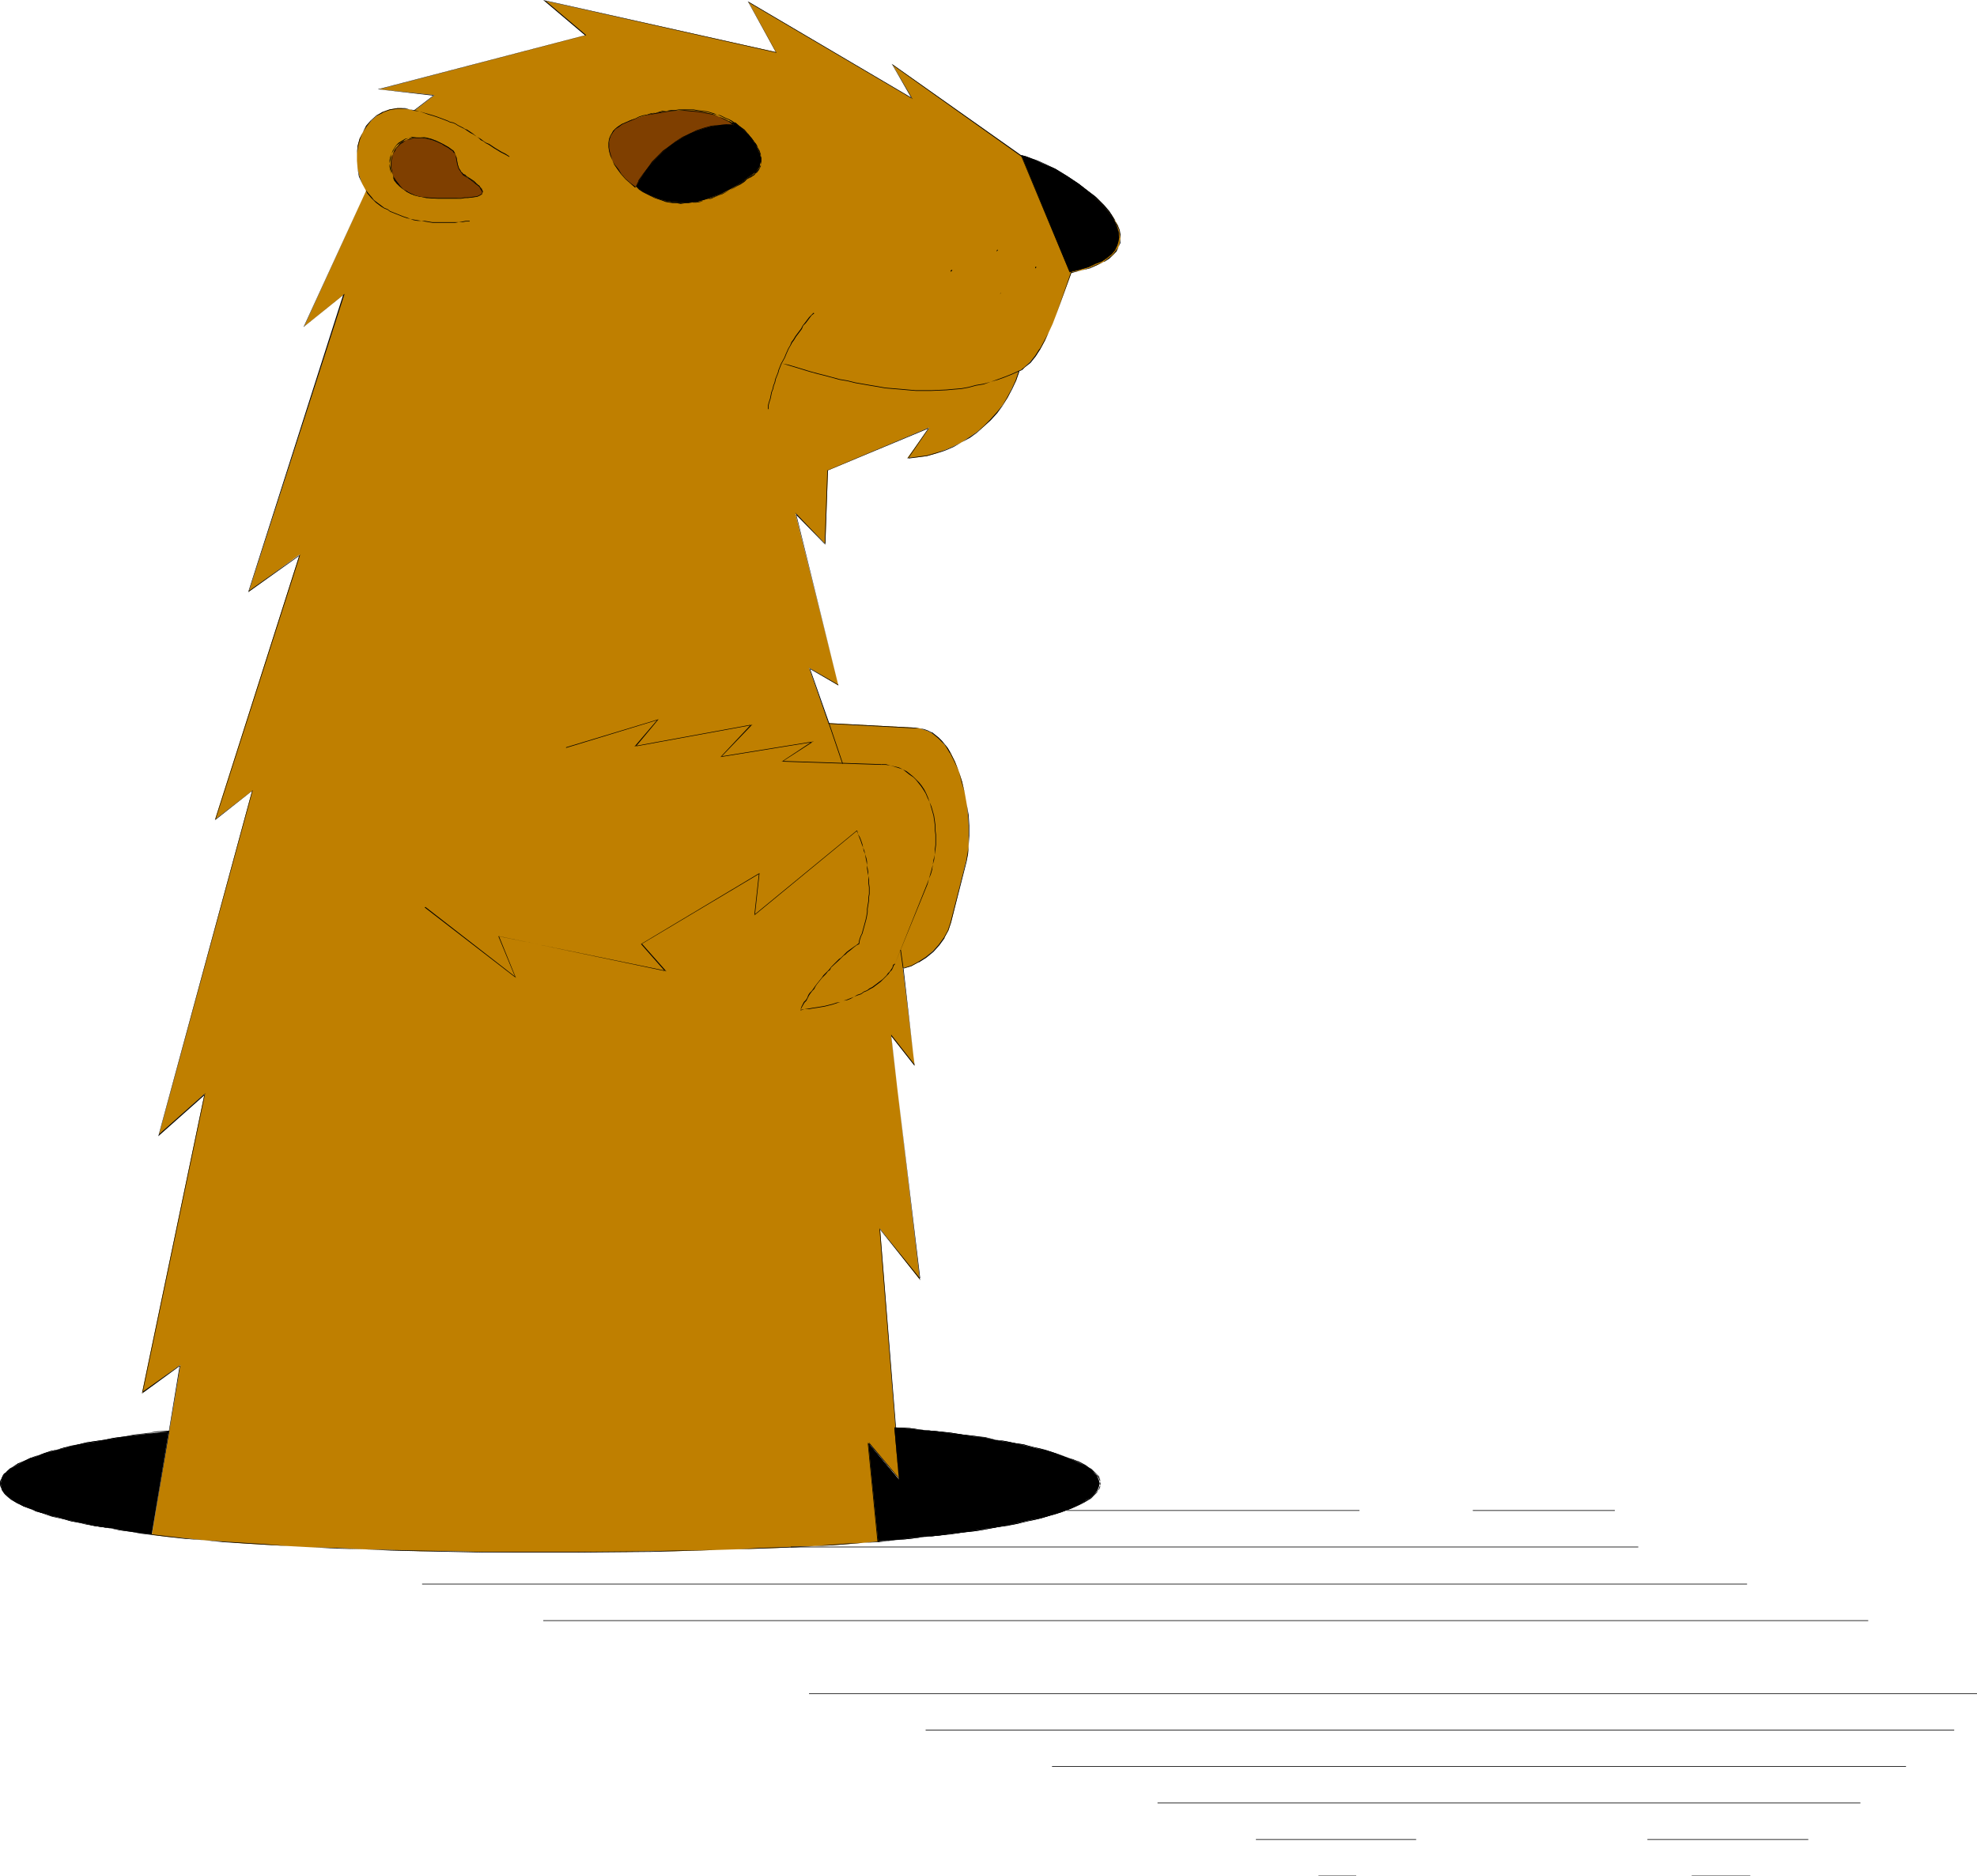 <?xml version="1.0" encoding="UTF-8" standalone="no"?>
<svg
   version="1.0"
   width="129.766mm"
   height="123.143mm"
   id="svg60"
   sodipodi:docname="Groundhog 3.wmf"
   xmlns:inkscape="http://www.inkscape.org/namespaces/inkscape"
   xmlns:sodipodi="http://sodipodi.sourceforge.net/DTD/sodipodi-0.dtd"
   xmlns="http://www.w3.org/2000/svg"
   xmlns:svg="http://www.w3.org/2000/svg">
  <sodipodi:namedview
     id="namedview60"
     pagecolor="#ffffff"
     bordercolor="#000000"
     borderopacity="0.25"
     inkscape:showpageshadow="2"
     inkscape:pageopacity="0.0"
     inkscape:pagecheckerboard="0"
     inkscape:deskcolor="#d1d1d1"
     inkscape:document-units="mm" />
  <defs
     id="defs1">
    <pattern
       id="WMFhbasepattern"
       patternUnits="userSpaceOnUse"
       width="6"
       height="6"
       x="0"
       y="0" />
  </defs>
  <path
     style="fill:#bf7f00;fill-opacity:1;fill-rule:evenodd;stroke:none"
     d="M 37.653,380.741 44.763,338.563 35.229,345.512 50.742,271.335 39.43,281.516 62.539,196.189 53.328,203.299 74.336,137.526 61.731,146.737 85.325,73.045 75.467,80.964 90.819,47.35 89.849,45.573 89.203,43.795 88.718,41.856 88.557,39.916 v -1.778 l 0.162,-1.939 0.485,-1.778 0.808,-1.616 0.97,-1.616 1.131,-1.293 1.293,-1.131 1.454,-0.97 1.778,-0.646 0.97,-0.162 0.97,-0.162 h 0.97 l 0.97,0.162 1.131,0.162 1.131,0.323 5.01,-3.879 L 94.051,22.14 145.278,8.727 135.097,0.162 192.465,12.928 185.678,0.485 226.24,24.402 221.392,15.999 l 32.158,22.786 1.293,0.485 2.747,0.97 1.454,0.646 2.909,1.454 3.07,1.616 2.909,1.939 2.747,2.101 1.131,1.131 1.293,1.131 0.97,1.131 0.97,1.131 0.97,1.131 0.646,1.131 0.646,1.131 0.323,1.131 0.323,1.131 v 0.97 l -0.162,1.131 -0.323,0.97 -0.485,0.97 -0.808,0.97 -1.131,0.97 -1.293,0.808 -1.616,0.808 -1.778,0.646 -2.101,0.646 -2.424,0.485 -3.878,10.666 -0.808,2.101 -0.97,2.101 -0.97,2.101 -1.131,2.101 -1.293,1.778 -1.293,1.454 -1.293,1.293 -0.646,0.485 -0.808,0.485 -0.646,2.262 -1.131,2.101 -0.97,2.101 -1.293,1.939 -1.454,1.939 -1.454,1.616 -1.616,1.616 -1.778,1.454 -1.939,1.293 -1.939,1.293 -1.939,0.97 -2.262,0.97 -2.101,0.808 -2.262,0.646 -2.424,0.323 -2.424,0.162 5.494,-7.595 -25.21,10.666 -0.646,18.261 -7.434,-7.595 10.666,42.664 -7.272,-4.363 4.848,13.736 21.493,1.131 1.131,0.162 0.97,0.323 0.97,0.323 0.97,0.485 0.97,0.646 0.808,0.646 0.808,0.808 0.646,0.808 0.808,0.97 0.646,0.97 1.131,2.262 0.97,2.424 0.808,2.586 0.646,2.747 0.485,2.747 0.323,2.747 0.162,2.586 v 2.586 2.424 l -0.162,2.101 -0.485,1.778 -3.717,15.191 -0.646,1.939 -0.97,1.778 -1.293,1.778 -1.616,1.616 -1.616,1.454 -1.939,1.293 -1.778,0.97 -2.101,0.485 2.909,24.079 -5.818,-7.272 7.11,60.44 -9.858,-12.605 4.848,62.218 -7.434,-8.888 2.262,24.241 -3.717,0.323 -3.878,0.323 -4.202,0.323 -4.202,0.162 -4.525,0.162 -4.686,0.323 -4.686,0.162 -5.01,0.162 -5.171,0.162 -5.333,0.162 -5.494,0.162 h -5.656 l -5.979,0.162 h -5.979 l -6.302,0.162 h -6.464 -8.565 l -8.403,-0.162 -7.757,-0.162 h -7.595 l -7.272,-0.323 -6.787,-0.162 -6.626,-0.323 -6.302,-0.162 -5.979,-0.323 -5.656,-0.323 -5.333,-0.323 -5.171,-0.485 -4.686,-0.323 -4.686,-0.485 -4.202,-0.323 z"
     id="path1" />
  <path
     style="fill:#000000;fill-opacity:1;fill-rule:evenodd;stroke:none"
     d="m 37.653,380.58 v 0.162 l 7.11,-42.179 -9.534,6.787 0.162,0.162 15.514,-74.338 -11.635,10.343 h 0.162 l 23.27,-85.489 -9.373,7.272 h 0.162 L 74.498,137.526 61.731,146.576 v 0.162 L 85.486,72.884 75.467,80.964 v 0 l 15.352,-33.614 -0.97,-1.778 -0.646,-1.778 -0.485,-1.939 -0.162,-1.939 v -1.778 l 0.323,-1.939 0.485,-1.778 0.646,-1.616 v 0 l 0.97,-1.454 1.131,-1.454 1.293,-1.131 1.616,-0.808 h -0.162 l 1.778,-0.646 0.97,-0.162 0.97,-0.162 h 0.97 0.97 l 1.131,0.162 1.131,0.323 5.01,-3.879 -13.736,-1.454 v 0 L 145.44,8.727 135.097,0 V 0.162 L 192.627,13.09 185.678,0.485 h -0.162 L 226.401,24.564 221.392,15.999 h -0.162 l 32.32,22.948 1.293,0.323 2.747,0.97 1.454,0.646 2.909,1.454 3.07,1.778 v 0 l 2.747,1.939 2.747,2.101 1.293,0.97 1.131,1.131 1.131,1.131 0.97,1.131 0.808,1.131 0.808,1.131 v 0 l 0.485,1.131 0.485,1.131 0.162,1.131 0.162,0.97 -0.162,1.131 -0.323,0.97 -0.646,0.97 v 0 l -0.808,0.97 -0.97,0.808 -1.293,0.97 v 0 l -1.616,0.646 -1.778,0.808 -2.101,0.646 -2.586,0.485 -3.717,10.666 -0.808,2.101 -0.97,2.101 -1.131,2.101 -1.131,2.101 v -0.162 l -1.131,1.778 -1.293,1.616 -1.454,1.293 -0.646,0.485 h 0.162 l -0.808,0.323 -0.808,2.424 -0.97,2.101 -1.131,2.101 v 0 l -1.131,1.939 -1.454,1.778 -1.616,1.778 -1.616,1.616 -1.616,1.454 -1.939,1.293 -1.939,1.293 v 0 l -1.939,0.97 -2.262,0.97 -2.101,0.646 -2.262,0.646 -2.424,0.323 -2.424,0.323 0.162,0.162 5.333,-7.757 -25.371,10.666 -0.646,18.261 h 0.162 l -7.434,-7.757 10.666,42.825 v -0.162 l -7.272,-4.202 4.848,13.898 21.493,1.131 h 1.131 l 0.97,0.323 0.97,0.323 0.97,0.485 v 0 l 0.808,0.646 0.808,0.646 0.808,0.808 0.808,0.808 0.646,0.97 0.646,1.131 v -0.162 l 1.131,2.262 1.131,2.424 0.646,2.586 0.808,2.747 0.485,2.747 0.323,2.747 0.162,2.586 v 2.586 2.424 l -0.323,2.101 -0.323,1.778 -3.878,15.191 -0.646,1.939 -0.97,1.778 v 0 l -1.293,1.778 -1.454,1.616 -1.778,1.454 -1.778,1.131 v 0 l -1.778,0.97 -2.101,0.646 2.909,24.079 v -0.162 l -5.818,-7.434 7.11,60.764 0.162,-0.162 -10.181,-12.605 5.01,62.38 h 0.162 l -7.757,-9.211 2.424,24.564 v 0 l -3.717,0.323 -3.878,0.162 -4.202,0.323 -4.202,0.323 -4.525,0.162 -4.686,0.162 -4.686,0.162 -5.01,0.323 -5.171,0.162 -10.827,0.162 -5.656,0.162 -18.261,0.162 h -15.029 -8.403 l -15.352,-0.323 -7.272,-0.162 -6.787,-0.162 -6.626,-0.323 -6.302,-0.162 -5.979,-0.323 -5.656,-0.485 -5.333,-0.323 -5.171,-0.323 -4.686,-0.323 -4.686,-0.485 -4.202,-0.485 -4.04,-0.485 v 0.162 l 4.04,0.485 4.202,0.485 4.686,0.323 4.686,0.485 5.171,0.323 5.333,0.323 5.656,0.323 5.979,0.323 6.302,0.323 6.626,0.162 6.787,0.323 7.272,0.162 15.352,0.323 h 8.403 15.029 l 18.261,-0.162 5.656,-0.162 10.827,-0.323 5.171,-0.162 5.01,-0.162 4.686,-0.162 4.686,-0.162 4.525,-0.323 4.202,-0.162 4.202,-0.323 3.878,-0.323 3.878,-0.162 -2.424,-24.402 h -0.162 l 7.757,9.05 -5.01,-62.38 h -0.162 l 10.181,12.767 -7.272,-60.602 v 0 l 5.818,7.434 -2.747,-24.241 -0.162,0.162 2.101,-0.646 1.778,-0.97 h 0.162 l 1.778,-1.131 1.778,-1.454 1.454,-1.616 1.293,-1.778 v -0.162 l 0.97,-1.778 0.646,-1.939 3.878,-15.191 0.323,-1.778 0.162,-2.101 0.162,-2.424 v -2.586 l -0.162,-2.586 -0.485,-2.747 -0.485,-2.747 -0.646,-2.747 -0.808,-2.586 -0.97,-2.424 -1.131,-2.262 v 0 l -0.646,-1.131 -0.646,-0.808 -0.808,-0.97 -0.808,-0.808 -0.808,-0.646 -0.808,-0.646 h -0.162 l -0.97,-0.485 -0.97,-0.323 -0.97,-0.162 -1.131,-0.162 -21.493,-1.131 h 0.162 l -4.848,-13.736 -0.162,0.162 7.272,4.202 -10.504,-42.664 -0.162,0.162 7.434,7.595 0.646,-18.423 v 0 l 25.21,-10.504 -0.162,-0.162 -5.333,7.757 2.424,-0.323 2.424,-0.323 2.262,-0.646 2.101,-0.646 2.262,-0.97 1.939,-1.131 v 0 l 2.101,-1.131 1.778,-1.293 1.778,-1.616 1.616,-1.454 1.616,-1.778 1.293,-1.778 1.293,-2.101 v 0 l 1.131,-2.101 0.97,-2.101 0.808,-2.262 h -0.162 l 0.808,-0.323 0.646,-0.646 1.454,-1.131 1.293,-1.616 1.131,-1.778 v 0 l 1.131,-2.101 0.97,-2.101 0.97,-2.101 0.808,-2.101 3.878,-10.666 v 0.162 l 2.424,-0.646 2.101,-0.485 1.778,-0.808 1.616,-0.808 h 0.162 l 1.293,-0.808 0.97,-0.97 0.808,-0.808 0.485,-1.131 0.485,-0.97 V 59.147 58.178 l -0.162,-1.131 -0.485,-1.131 -0.646,-1.131 v -0.162 l -0.646,-0.97 -0.808,-1.293 -0.97,-1.131 -1.131,-1.131 -1.131,-1.131 -1.293,-0.97 -2.747,-2.101 -2.909,-1.939 v 0 l -3.07,-1.778 -2.909,-1.293 -1.454,-0.808 -2.747,-0.97 -1.293,-0.323 h 0.162 l -32.482,-22.948 5.01,8.727 0.162,-0.162 -40.885,-24.079 6.949,12.605 v 0 L 134.774,0 145.278,8.888 v -0.162 l -51.55,13.413 14.059,1.616 -0.162,-0.162 -4.848,3.717 v 0 l -1.131,-0.162 -1.131,-0.323 h -0.97 -0.97 l -0.97,0.162 -0.97,0.162 -1.778,0.646 -1.454,0.808 -1.454,1.293 -1.131,1.293 -0.808,1.616 v 0 l -0.808,1.616 -0.485,1.778 -0.162,1.939 v 1.778 l 0.162,1.939 0.323,1.939 0.808,1.778 0.97,1.778 -15.514,33.775 10.019,-8.08 h -0.162 l -23.594,73.854 12.928,-9.211 -0.162,-0.162 -21.008,65.935 9.211,-7.272 v 0 l -23.27,85.651 11.635,-10.343 -0.162,-0.162 -15.514,74.338 9.534,-6.949 -0.162,-0.162 -6.949,42.179 z"
     id="path2" />
  <path
     style="fill:#000000;fill-opacity:1;fill-rule:evenodd;stroke:none"
     d="m 157.883,46.381 -0.646,-0.646 -0.646,-0.485 -0.646,-0.646 -0.485,-0.485 -0.646,-0.646 -0.485,-0.646 -0.808,-0.97 -0.485,-0.646 -0.323,-0.485 -0.323,-0.646 -0.323,-0.485 -0.162,-0.646 -0.323,-1.131 -0.162,-0.485 -0.162,-0.485 v -0.485 -0.646 -0.485 -0.485 l 0.162,-0.485 0.162,-0.485 0.485,-0.808 0.162,-0.323 1.131,-1.131 0.323,-0.323 0.485,-0.162 0.485,-0.162 V 30.705 l -0.485,0.162 -0.485,0.323 -0.485,0.323 -1.131,0.97 -0.162,0.485 -0.323,0.808 -0.323,0.485 v 0.485 0.485 l -0.162,0.485 v 0.646 l 0.162,0.485 v 0.485 l 0.162,0.485 0.323,1.131 0.323,0.646 0.323,0.485 0.162,0.646 0.323,0.646 0.485,0.485 0.808,1.131 0.485,0.646 0.646,0.485 0.485,0.646 0.646,0.485 0.646,0.646 z"
     id="path3" />
  <path
     style="fill:#000000;fill-opacity:1;fill-rule:evenodd;stroke:none"
     d="m 154.651,30.867 h 0.162 l 0.808,-0.646 0.97,-0.323 0.97,-0.323 0.97,-0.485 0.97,-0.323 0.97,-0.162 0.97,-0.323 1.131,-0.323 h 0.808 l 0.97,-0.323 1.131,-0.162 h 0.97 0.97 l 0.97,-0.162 h 0.808 1.131 0.808 0.97 l 0.808,0.162 2.586,0.323 1.616,0.485 0.808,0.162 0.808,0.323 0.646,0.323 0.646,0.323 0.808,0.323 0.485,0.323 0.485,0.323 0.808,0.485 V 30.705 l -0.646,-0.485 -0.485,-0.323 -0.646,-0.323 -0.808,-0.323 -0.646,-0.323 -0.646,-0.323 -0.808,-0.162 -0.808,-0.323 -1.616,-0.485 -2.586,-0.323 -0.808,-0.162 h -0.97 -0.808 -1.131 -0.808 l -0.97,0.162 h -0.97 l -0.97,0.162 h -1.131 l -0.97,0.323 -0.808,0.162 -1.131,0.162 -0.97,0.323 -0.97,0.162 -0.97,0.323 -0.97,0.485 -0.97,0.323 -0.97,0.485 -0.97,0.485 v 0 z"
     id="path4" />
  <path
     style="fill:#000000;fill-opacity:1;fill-rule:evenodd;stroke:none"
     d="m 182.608,30.867 0.485,0.323 0.485,0.485 0.485,0.485 0.646,0.323 0.485,0.646 0.323,0.323 0.485,0.485 0.485,0.485 0.162,0.323 0.485,0.485 0.162,0.485 0.323,0.485 0.323,0.323 0.323,0.808 0.162,0.485 0.162,0.485 0.162,0.323 v 0.485 0.323 0.646 0.808 l -0.162,0.323 -0.323,0.646 -0.162,0.162 -0.485,0.646 -0.323,0.162 -0.162,0.485 v -0.162 l 0.162,0.162 v 0 l 0.162,-0.323 0.323,-0.162 0.485,-0.646 0.162,-0.323 0.323,-0.646 v -0.323 l 0.162,-0.808 v -0.646 -0.323 l -0.162,-0.485 v -0.323 l -0.162,-0.485 -0.162,-0.485 -0.485,-0.808 -0.162,-0.485 -0.323,-0.485 -0.323,-0.323 -0.323,-0.485 -0.323,-0.485 -0.323,-0.323 -0.485,-0.646 -0.485,-0.323 -0.485,-0.485 -0.485,-0.485 -0.485,-0.485 -0.485,-0.323 -0.646,-0.485 z"
     id="path5" />
  <path
     style="fill:#000000;fill-opacity:1;fill-rule:evenodd;stroke:none"
     d="m 187.133,43.149 -0.97,0.646 -0.808,0.646 -0.808,0.485 -0.97,0.646 -0.808,0.485 -0.97,0.646 -0.808,0.485 -1.778,0.808 -0.97,0.485 -1.778,0.646 -0.97,0.323 -0.97,0.323 -0.808,0.162 -0.97,0.162 -0.97,0.162 h -0.97 -0.97 l -0.97,0.162 -0.808,-0.162 h -0.97 l -1.939,-0.323 -0.808,-0.323 -0.97,-0.323 -0.97,-0.323 -0.97,-0.485 -1.778,-0.97 -0.97,-0.646 -0.808,-0.485 v 0 l 0.646,0.646 0.97,0.646 0.97,0.485 0.97,0.485 0.97,0.485 0.97,0.323 0.97,0.323 0.808,0.323 1.939,0.323 h 0.97 l 0.808,0.162 0.97,-0.162 h 0.97 l 0.97,-0.162 h 0.97 l 0.97,-0.162 0.808,-0.323 0.97,-0.323 0.97,-0.162 1.778,-0.808 0.97,-0.323 1.778,-0.97 0.97,-0.485 0.808,-0.485 0.97,-0.485 0.97,-0.646 0.646,-0.646 0.97,-0.485 0.97,-0.646 z"
     id="path6" />
  <path
     style="fill:#000000;fill-opacity:1;fill-rule:evenodd;stroke:none"
     d="m 157.883,46.381 0.485,-0.97 0.323,-0.808 0.485,-0.646 1.131,-1.616 1.293,-1.454 0.646,-0.808 0.646,-0.808 0.646,-0.646 1.454,-1.293 0.808,-0.646 0.646,-0.646 0.97,-0.485 0.808,-0.485 0.808,-0.646 0.646,-0.485 2.586,-1.293 0.97,-0.323 0.808,-0.323 0.97,-0.323 1.939,-0.485 0.808,-0.162 0.97,-0.162 2.747,-0.162 1.131,0.162 V 30.705 l -1.131,-0.162 -2.747,0.162 -0.97,0.323 h -0.808 l -1.939,0.485 -0.97,0.323 -0.808,0.323 -0.97,0.323 -2.586,1.293 -0.808,0.485 -0.808,0.646 -0.808,0.485 -0.97,0.485 -0.646,0.646 -0.808,0.808 -1.454,1.131 -0.646,0.808 -0.646,0.646 -0.646,0.808 -1.131,1.454 -1.131,1.616 -0.485,0.808 -0.485,0.808 z"
     id="path7" />
  <path
     style="fill:#000000;fill-opacity:1;fill-rule:evenodd;stroke:none"
     d="m 116.513,54.784 h -0.97 l -0.808,0.162 -0.97,0.162 h -0.808 -4.686 -0.97 l -0.97,-0.162 -0.97,-0.162 h -0.808 l -0.97,-0.162 -0.97,-0.162 -0.808,-0.162 -0.808,-0.323 -0.97,-0.323 -0.808,-0.323 -0.808,-0.323 -1.616,-0.646 -0.646,-0.485 -0.808,-0.323 -0.646,-0.485 -0.646,-0.485 -0.646,-0.485 -0.646,-0.485 -0.485,-0.646 -0.97,-1.131 -0.485,-0.646 v 0.162 l 0.323,0.646 0.97,1.131 0.646,0.646 0.485,0.485 0.646,0.485 0.646,0.485 0.808,0.485 0.808,0.323 0.646,0.485 1.616,0.646 0.808,0.323 0.808,0.323 0.97,0.323 0.808,0.162 0.808,0.323 0.97,0.162 h 0.97 l 0.808,0.162 0.97,0.162 0.97,0.162 h 0.97 4.686 l 0.808,-0.162 h 0.97 l 0.808,-0.162 h 0.97 z"
     id="path8" />
  <path
     style="fill:#000000;fill-opacity:1;fill-rule:evenodd;stroke:none"
     d="m 102.777,27.473 1.293,0.162 2.262,0.808 1.131,0.323 0.97,0.323 2.586,0.97 0.646,0.323 0.808,0.162 0.646,0.323 0.485,0.323 0.646,0.323 0.97,0.485 0.485,0.323 0.485,0.323 0.485,0.323 0.646,0.323 0.97,0.646 0.485,0.323 0.485,0.485 0.646,0.323 0.646,0.485 0.646,0.323 1.454,0.97 0.808,0.485 0.808,0.485 0.97,0.485 1.131,0.646 v -0.162 l -0.97,-0.646 -0.97,-0.485 -0.808,-0.485 -0.808,-0.485 -1.454,-0.97 -0.808,-0.323 -0.485,-0.323 -0.646,-0.485 -0.485,-0.323 -0.646,-0.323 -0.97,-0.808 -0.485,-0.323 -0.485,-0.323 -0.485,-0.323 -0.485,-0.162 -0.485,-0.323 -0.646,-0.323 -0.646,-0.323 -0.485,-0.323 -0.646,-0.323 -0.808,-0.162 -0.646,-0.323 -2.586,-0.97 -0.97,-0.323 -1.131,-0.323 -2.262,-0.646 -1.293,-0.323 z"
     id="path9" />
  <path
     style="fill:#000000;fill-opacity:1;fill-rule:evenodd;stroke:none"
     d="m 107.141,48.966 -1.616,-0.162 -1.454,-0.162 -1.293,-0.323 -0.97,-0.485 -0.97,-0.485 -0.97,-0.646 -0.646,-0.646 -0.646,-0.646 -0.646,-0.808 -0.485,-0.646 -0.323,-0.808 -0.162,-0.97 -0.162,-0.808 -0.162,-0.808 0.162,-0.808 0.162,-0.808 0.162,-0.808 0.485,-0.808 0.323,-0.646 0.485,-0.646 0.646,-0.485 0.808,-0.485 0.646,-0.485 0.808,-0.323 0.97,-0.162 1.131,-0.162 h 0.97 l 1.293,0.323 1.293,0.323 1.293,0.485 1.293,0.646 1.616,0.97 v -0.162 l -1.616,-0.97 -1.293,-0.646 -1.293,-0.485 -1.293,-0.323 -1.293,-0.162 h -0.97 -1.131 l -0.97,0.323 -0.808,0.162 -0.808,0.485 -0.808,0.485 -0.485,0.485 -0.485,0.646 -0.485,0.808 -0.323,0.808 -0.323,0.808 -0.162,0.808 v 0.808 0.808 l 0.162,0.808 0.323,0.97 0.323,0.808 0.323,0.808 0.646,0.808 0.646,0.646 0.808,0.646 0.97,0.646 0.97,0.485 0.97,0.485 1.293,0.323 1.454,0.162 1.616,0.162 z"
     id="path10" />
  <path
     style="fill:#000000;fill-opacity:1;fill-rule:evenodd;stroke:none"
     d="m 111.181,36.684 0.162,0.162 0.323,0.162 0.485,0.323 0.162,0.162 0.162,0.485 0.162,0.162 0.162,0.162 v 0.162 l 0.162,0.323 v 0.162 0.323 l 0.162,0.162 v 0.162 0.323 0.162 0.162 l 0.162,0.485 0.162,0.162 v 0.323 0.162 l 0.162,0.323 0.162,0.162 0.162,0.323 0.162,0.162 0.323,0.323 0.162,0.162 0.323,0.485 0.323,0.162 0.485,0.323 v -0.162 l -0.323,-0.323 -0.485,-0.162 -0.162,-0.323 -0.323,-0.162 -0.162,-0.323 -0.162,-0.323 -0.162,-0.162 -0.162,-0.162 -0.162,-0.323 v -0.162 l -0.162,-0.323 v -0.162 l -0.162,-0.485 v -0.162 -0.162 l -0.162,-0.323 v -0.162 -0.162 -0.323 l -0.162,-0.162 v -0.323 -0.162 l -0.162,-0.162 -0.162,-0.323 -0.162,-0.323 -0.323,-0.162 -0.485,-0.485 -0.323,-0.162 -0.162,-0.162 z"
     id="path11" />
  <path
     style="fill:#000000;fill-opacity:1;fill-rule:evenodd;stroke:none"
     d="m 115.705,43.795 v 0 l 0.323,0.162 0.485,0.485 0.485,0.323 0.485,0.323 0.323,0.323 0.485,0.323 0.162,0.162 0.323,0.323 0.323,0.323 0.162,0.162 0.162,0.162 0.162,0.323 v 0.162 0.162 0.323 l -0.162,0.162 h -0.162 l -0.323,0.162 -0.162,0.162 -0.485,0.162 h -0.485 l -0.485,0.162 -0.646,0.162 h -0.646 -0.97 l -0.808,0.162 h -0.97 -2.262 -1.131 -2.747 v 0.162 h 2.747 1.131 2.262 l 0.97,-0.162 h 0.808 0.97 l 0.646,-0.162 h 0.646 l 0.485,-0.162 h 0.485 l 0.485,-0.162 0.323,-0.162 0.162,-0.162 0.323,-0.162 v -0.162 l 0.162,-0.323 v -0.162 l -0.162,-0.162 v -0.323 l -0.162,-0.162 -0.323,-0.323 -0.162,-0.323 -0.323,-0.162 -0.323,-0.323 -0.323,-0.323 -0.323,-0.323 -0.485,-0.323 -0.485,-0.323 -0.485,-0.323 -0.485,-0.323 v 0 z"
     id="path12" />
  <path
     style="fill:#000000;fill-opacity:1;fill-rule:evenodd;stroke:none"
     d="m 253.55,38.785 12.12,28.766 h 0.162 L 253.712,38.785 Z"
     id="path13" />
  <path
     style="fill:#000000;fill-opacity:1;fill-rule:evenodd;stroke:none"
     d="m 252.742,91.953 -1.778,0.808 -1.616,0.646 -1.778,0.646 -1.778,0.646 -1.778,0.485 -1.939,0.323 -1.778,0.485 -1.778,0.323 -1.939,0.162 -1.778,0.162 -3.717,0.162 h -3.878 l -1.939,-0.162 -1.778,-0.162 -1.939,-0.162 -1.939,-0.162 -1.778,-0.323 -1.939,-0.323 -3.717,-0.646 -1.939,-0.485 -1.939,-0.323 -1.778,-0.485 -1.778,-0.485 -1.939,-0.485 -1.778,-0.485 -5.333,-1.616 -1.616,-0.323 v 0 l 1.616,0.485 5.333,1.616 1.778,0.485 1.939,0.485 1.778,0.485 1.778,0.485 1.939,0.323 1.939,0.485 3.717,0.646 1.939,0.323 1.778,0.323 1.939,0.162 1.939,0.162 1.778,0.162 1.939,0.162 h 3.878 l 3.717,-0.162 1.778,-0.162 1.939,-0.162 1.778,-0.323 1.778,-0.485 1.939,-0.323 1.778,-0.646 1.778,-0.485 1.778,-0.646 1.616,-0.646 1.778,-0.808 z"
     id="path14" />
  <path
     style="fill:#000000;fill-opacity:1;fill-rule:evenodd;stroke:none"
     d="m 201.838,77.57 -0.485,0.485 -0.646,0.646 -0.485,0.646 -0.485,0.646 -0.646,0.808 -0.323,0.646 -0.485,0.646 -0.485,0.646 -0.485,0.646 -0.485,0.808 -0.485,0.646 -0.323,0.808 -0.485,0.808 -0.646,1.454 -0.323,0.808 -0.808,1.454 -0.323,0.808 -0.323,0.808 -0.162,0.646 -0.646,1.616 -0.162,0.808 -0.323,0.808 -0.162,0.808 -0.323,0.808 -0.162,0.808 -0.162,0.808 -0.323,0.97 -0.162,0.646 v 0.97 h 0.162 v -0.97 l 0.162,-0.646 0.323,-0.97 0.162,-0.808 0.162,-0.808 0.323,-0.808 0.162,-0.808 0.323,-0.808 0.162,-0.808 0.646,-1.616 0.162,-0.646 0.323,-0.808 0.323,-0.808 0.808,-1.454 0.323,-0.808 0.646,-1.454 0.485,-0.808 0.323,-0.646 0.485,-0.646 0.485,-0.808 0.485,-0.646 0.485,-0.646 0.485,-0.646 0.323,-0.808 0.646,-0.646 0.485,-0.646 0.485,-0.646 0.485,-0.646 0.646,-0.485 z"
     id="path15" />
  <path
     style="fill:#000000;fill-opacity:1;fill-rule:evenodd;stroke:none"
     d="m 235.936,67.389 0.323,-0.323 -0.162,-0.162 -0.323,0.323 z"
     id="path16" />
  <path
     style="fill:#000000;fill-opacity:1;fill-rule:evenodd;stroke:none"
     d="m 247.248,62.38 0.323,-0.323 -0.162,-0.162 -0.162,0.323 z"
     id="path17" />
  <path
     style="fill:#000000;fill-opacity:1;fill-rule:evenodd;stroke:none"
     d="m 256.944,66.581 0.162,-0.323 -0.162,-0.162 -0.162,0.323 z"
     id="path18" />
  <path
     style="fill:#000000;fill-opacity:1;fill-rule:evenodd;stroke:none"
     d="m 248.056,72.884 0.323,-0.162 h -0.162 z"
     id="path19" />
  <path
     style="fill:#000000;fill-opacity:1;fill-rule:evenodd;stroke:none"
     d="m 205.555,179.382 3.394,10.02 h 0.162 l -3.394,-10.02 z"
     id="path20" />
  <path
     style="fill:#000000;fill-opacity:1;fill-rule:evenodd;stroke:none"
     d="m 140.43,185.523 22.786,-6.949 h -0.162 l -5.656,6.626 29.088,-5.333 -0.162,-0.162 -7.595,8.08 22.947,-3.717 -0.162,-0.162 -7.595,5.01 24.725,0.808 v -0.162 l -24.563,-0.808 v 0.162 l 7.757,-5.01 -22.947,3.717 v 0.162 l 7.757,-8.08 -29.088,5.333 0.162,0.162 5.656,-6.787 -22.947,6.949 z"
     id="path21" />
  <path
     style="fill:#000000;fill-opacity:1;fill-rule:evenodd;stroke:none"
     d="m 218.645,189.724 h 1.131 l 1.131,0.162 2.101,0.646 0.97,0.323 0.808,0.646 0.808,0.646 0.97,0.646 0.646,0.646 0.646,0.808 0.646,0.808 0.646,0.97 0.485,0.808 0.485,1.131 0.485,0.97 0.323,1.131 0.323,1.131 0.323,1.131 0.323,2.262 v 1.293 l 0.162,1.131 v 1.293 1.293 l -0.162,1.131 v 1.293 l -0.323,1.293 -0.162,1.131 -0.323,1.293 -0.323,1.131 -0.323,1.131 -0.485,1.293 h 0.162 l 0.323,-1.293 0.485,-1.131 0.323,-1.131 0.162,-1.293 0.323,-1.131 0.162,-1.293 0.162,-1.293 0.162,-1.131 v -1.293 -1.293 l -0.162,-1.131 v -1.293 l -0.323,-2.262 -0.323,-1.131 -0.323,-1.131 -0.485,-1.131 -0.323,-0.97 -0.485,-1.131 -0.485,-0.97 -0.646,-0.97 -0.646,-0.808 -0.646,-0.646 -0.808,-0.808 -0.808,-0.646 -0.808,-0.646 -0.97,-0.485 -0.97,-0.485 -2.101,-0.485 -1.131,-0.323 h -1.131 z"
     id="path22" />
  <path
     style="fill:#000000;fill-opacity:1;fill-rule:evenodd;stroke:none"
     d="m 229.957,219.298 -7.918,19.716 v 0 l 8.08,-19.716 z"
     id="path23" />
  <path
     style="fill:#000000;fill-opacity:1;fill-rule:evenodd;stroke:none"
     d="m 222.038,239.014 v 0 l -0.485,0.323 -0.162,0.646 -0.323,0.485 -0.323,0.485 -0.485,0.485 -0.323,0.485 -0.97,0.97 -0.646,0.485 -1.293,0.97 -0.646,0.485 -0.646,0.323 -0.646,0.485 -0.808,0.323 -0.646,0.485 -0.97,0.323 -0.808,0.485 -0.808,0.323 -0.808,0.323 -0.97,0.323 -0.808,0.323 -0.97,0.162 -0.97,0.323 -1.939,0.485 -0.97,0.162 -0.97,0.162 -1.131,0.162 -0.808,0.162 -1.131,0.162 -0.97,0.162 v 0.162 l 0.97,-0.323 h 1.131 l 0.808,-0.162 1.131,-0.162 0.97,-0.162 0.97,-0.162 1.939,-0.485 0.97,-0.323 0.97,-0.323 0.808,-0.323 0.97,-0.162 0.808,-0.323 0.808,-0.485 0.808,-0.323 0.97,-0.323 0.646,-0.485 0.808,-0.323 0.808,-0.485 0.646,-0.323 0.646,-0.485 1.293,-0.97 0.485,-0.485 0.97,-0.97 0.485,-0.485 0.323,-0.485 0.485,-0.485 0.323,-0.646 0.162,-0.485 0.323,-0.323 z"
     id="path24" />
  <path
     style="fill:#000000;fill-opacity:1;fill-rule:evenodd;stroke:none"
     d="m 198.606,250.488 0.323,-0.646 0.646,-1.131 0.485,-0.485 0.323,-0.646 0.323,-0.646 0.323,-0.485 0.485,-0.646 0.485,-0.485 0.323,-0.646 0.323,-0.485 1.293,-1.616 0.485,-0.485 0.485,-0.485 0.485,-0.646 0.485,-0.323 0.323,-0.646 2.101,-1.939 0.485,-0.485 0.485,-0.485 0.485,-0.323 0.485,-0.485 0.646,-0.485 0.97,-0.808 0.646,-0.485 0.646,-0.323 -0.162,-0.162 -0.646,0.485 -0.485,0.323 -1.131,0.808 -0.646,0.485 -0.485,0.485 -0.485,0.485 -0.485,0.485 -0.485,0.323 -1.939,1.939 -0.485,0.646 -0.485,0.485 -0.485,0.485 -0.485,0.485 -0.323,0.485 -1.293,1.616 -0.485,0.646 -0.323,0.485 -0.485,0.646 -0.485,0.485 -0.323,0.485 -0.323,0.808 -0.323,0.485 -0.485,0.485 -0.646,1.293 z"
     id="path25" />
  <path
     style="fill:#000000;fill-opacity:1;fill-rule:evenodd;stroke:none"
     d="m 213.15,234.166 0.162,-0.97 0.323,-0.97 0.323,-0.646 0.485,-1.778 0.485,-1.778 0.162,-0.808 0.162,-0.97 v -0.808 l 0.323,-1.939 v -0.808 l 0.162,-0.97 v -0.97 -0.646 l -0.162,-1.131 v -0.808 l -0.162,-0.97 v -0.808 l -0.162,-0.97 -0.162,-0.808 v -0.97 l -0.162,-0.808 -0.323,-0.97 -0.162,-0.808 -0.323,-0.808 -0.162,-0.808 -0.323,-0.97 -0.323,-0.808 -0.485,-0.808 -0.162,-0.808 h -0.162 l 0.323,0.808 0.323,0.808 0.323,0.808 0.323,0.97 0.323,0.808 0.162,0.808 0.323,0.808 0.162,0.97 0.162,0.808 0.162,0.97 v 0.808 l 0.162,0.97 0.162,0.808 v 0.97 0.808 l 0.162,1.131 v 0.646 0.97 l -0.162,0.97 v 0.808 l -0.323,1.939 v 0.808 l -0.162,0.97 -0.162,0.808 -0.485,1.778 -0.485,1.778 -0.323,0.646 -0.323,0.97 -0.162,0.97 z"
     id="path26" />
  <path
     style="fill:#000000;fill-opacity:1;fill-rule:evenodd;stroke:none"
     d="m 212.504,206.046 -25.371,20.847 h 0.162 l 1.131,-10.343 -29.411,17.615 5.979,6.787 0.162,-0.162 -41.531,-8.565 4.202,10.181 h 0.162 l -22.462,-17.453 -0.162,0.162 22.624,17.453 -4.202,-10.343 v 0 l 41.531,8.727 -6.141,-6.949 v 0.162 l 29.25,-17.453 h -0.162 l -1.131,10.343 25.533,-21.009 z"
     id="path27" />
  <path
     style="fill:#000000;fill-opacity:1;fill-rule:evenodd;stroke:none"
     d="m 224.139,240.145 -0.646,-4.525 h -0.162 l 0.646,4.525 z"
     id="path28" />
  <path
     style="fill:#000000;fill-opacity:1;fill-rule:evenodd;stroke:none"
     d="m 37.653,380.58 -2.747,-0.323 -2.586,-0.323 -2.424,-0.485 -2.424,-0.323 -2.101,-0.485 -2.101,-0.323 -2.101,-0.323 -1.778,-0.485 -1.778,-0.323 -1.778,-0.485 -1.616,-0.323 -1.454,-0.485 -1.293,-0.323 -1.293,-0.485 L 8.888,374.762 7.918,374.439 6.787,373.792 5.818,373.469 5.01,373.146 4.202,372.661 3.555,372.176 2.909,371.853 2.262,371.368 1.778,371.045 1.454,370.56 0.97,370.237 0.485,369.429 0.323,369.106 v -0.323 l -0.162,-0.485 v -0.162 H 0 v 0.162 l 0.162,0.485 0.162,0.323 0.162,0.485 0.485,0.646 0.323,0.485 0.485,0.323 0.485,0.485 0.485,0.323 0.646,0.485 0.808,0.485 0.808,0.323 0.808,0.485 0.97,0.323 1.131,0.485 0.97,0.485 1.293,0.323 1.293,0.323 1.293,0.485 1.454,0.323 1.616,0.485 1.778,0.485 1.778,0.323 1.778,0.323 2.101,0.485 2.101,0.323 2.101,0.323 2.424,0.485 2.424,0.323 2.586,0.485 2.747,0.323 z"
     id="path29" />
  <path
     style="fill:#000000;fill-opacity:1;fill-rule:evenodd;stroke:none"
     d="m 0.162,368.136 v -0.646 l 0.162,-0.323 v -0.323 l 0.323,-0.323 0.162,-0.485 0.323,-0.323 0.323,-0.485 0.646,-0.323 0.485,-0.485 0.646,-0.485 1.293,-0.808 1.939,-0.97 0.97,-0.323 1.131,-0.485 1.293,-0.485 1.293,-0.323 1.454,-0.485 1.616,-0.485 1.616,-0.323 1.778,-0.485 1.778,-0.323 2.101,-0.485 2.101,-0.323 2.262,-0.485 2.424,-0.323 2.424,-0.485 2.586,-0.323 2.747,-0.485 2.909,-0.323 3.07,-0.162 v -0.162 l -3.07,0.162 -2.909,0.485 -2.747,0.323 -2.586,0.485 -2.424,0.323 -2.424,0.485 -2.262,0.323 -2.101,0.323 -2.101,0.485 -1.778,0.323 -1.778,0.485 -1.616,0.485 -1.616,0.323 -1.454,0.485 -1.293,0.485 -1.293,0.485 -1.131,0.323 -0.97,0.485 -1.939,0.808 -1.454,0.97 -0.646,0.323 -0.485,0.485 -0.485,0.485 -0.485,0.323 -0.323,0.485 -0.162,0.485 -0.162,0.323 -0.162,0.323 L 0,367.49 v 0.646 z"
     id="path30" />
  <path
     style="fill:#000000;fill-opacity:1;fill-rule:evenodd;stroke:none"
     d="m 222.2,354.238 3.555,0.162 3.555,0.323 3.394,0.485 3.07,0.323 3.232,0.485 2.747,0.323 2.747,0.323 2.586,0.485 2.424,0.485 2.262,0.485 2.262,0.323 1.939,0.485 1.939,0.485 1.778,0.485 1.454,0.485 2.909,0.808 1.293,0.485 1.131,0.485 1.131,0.485 1.616,0.97 0.808,0.485 0.646,0.485 0.485,0.485 0.485,0.323 0.485,0.485 0.323,0.485 0.323,0.808 0.162,0.323 v 0.646 h 0.162 l -0.162,-0.646 v -0.323 l -0.323,-0.97 -0.485,-0.485 -0.323,-0.323 -0.485,-0.485 -0.485,-0.485 -0.808,-0.485 -0.646,-0.485 -1.778,-0.97 -1.131,-0.323 -1.131,-0.485 -1.293,-0.485 -2.909,-0.97 -1.454,-0.485 -1.778,-0.485 -1.939,-0.323 -1.939,-0.646 -2.262,-0.323 -2.262,-0.485 -2.424,-0.323 -2.586,-0.646 -2.747,-0.323 -2.747,-0.323 -3.232,-0.485 -3.07,-0.323 -3.394,-0.323 -3.555,-0.485 -3.555,-0.162 z"
     id="path31" />
  <path
     style="fill:#000000;fill-opacity:1;fill-rule:evenodd;stroke:none"
     d="m 272.942,368.136 v 0.323 l -0.162,0.323 -0.162,0.485 -0.162,0.485 -0.485,0.485 -0.323,0.323 -0.485,0.485 -0.646,0.485 -0.646,0.485 -0.808,0.485 -0.97,0.485 -0.97,0.485 -1.131,0.485 -1.293,0.485 -1.293,0.485 -1.454,0.485 -1.778,0.485 -1.616,0.485 -1.939,0.485 -2.101,0.485 -2.101,0.485 -2.262,0.323 -2.586,0.485 -2.586,0.485 -2.747,0.485 -2.909,0.323 -3.07,0.485 -3.394,0.323 -3.394,0.485 -3.717,0.323 -3.717,0.485 -4.04,0.323 v 0.162 l 4.04,-0.485 3.717,-0.323 3.717,-0.485 3.394,-0.323 3.394,-0.485 3.07,-0.323 2.909,-0.323 2.747,-0.485 2.586,-0.485 2.586,-0.485 2.262,-0.323 2.101,-0.646 2.101,-0.323 1.939,-0.485 1.616,-0.485 1.778,-0.485 1.454,-0.485 1.293,-0.485 1.293,-0.485 1.131,-0.485 0.97,-0.485 0.97,-0.485 0.808,-0.485 0.808,-0.485 0.485,-0.485 0.485,-0.485 0.485,-0.485 0.323,-0.485 0.323,-0.485 0.162,-0.485 v -0.323 l 0.162,-0.323 z"
     id="path32" />
  <path
     style="fill:#000000;fill-opacity:1;fill-rule:evenodd;stroke:none"
     d="m 271.811,365.712 h 15.352 v 0 z"
     id="path33" />
  <path
     style="fill:#000000;fill-opacity:1;fill-rule:evenodd;stroke:none"
     d="m 369.902,365.712 h 14.544 v 0 z"
     id="path34" />
  <path
     style="fill:#000000;fill-opacity:1;fill-rule:evenodd;stroke:none"
     d="m 400.606,374.601 h -35.229 v 0.162 h 35.229 z"
     id="path35" />
  <path
     style="fill:#000000;fill-opacity:1;fill-rule:evenodd;stroke:none"
     d="M 337.259,374.601 H 264.7 v 0.162 h 72.558 z"
     id="path36" />
  <path
     style="fill:#000000;fill-opacity:1;fill-rule:evenodd;stroke:none"
     d="m 196.182,383.812 h 210.241 v -0.162 H 196.182 Z"
     id="path37" />
  <path
     style="fill:#000000;fill-opacity:1;fill-rule:evenodd;stroke:none"
     d="M 433.411,392.862 H 104.717 v 0.162 h 328.694 z"
     id="path38" />
  <path
     style="fill:#000000;fill-opacity:1;fill-rule:evenodd;stroke:none"
     d="m 134.774,402.073 h 328.694 v -0.162 H 134.774 Z"
     id="path39" />
  <path
     style="fill:#000000;fill-opacity:1;fill-rule:evenodd;stroke:none"
     d="M 483.183,410.962 H 169.357 v 0 z"
     id="path40" />
  <path
     style="fill:#000000;fill-opacity:1;fill-rule:evenodd;stroke:none"
     d="m 200.707,420.173 h 289.748 v -0.162 H 200.707 Z"
     id="path41" />
  <path
     style="fill:#000000;fill-opacity:1;fill-rule:evenodd;stroke:none"
     d="M 484.799,429.061 H 229.633 v 0.162 h 255.166 z"
     id="path42" />
  <path
     style="fill:#000000;fill-opacity:1;fill-rule:evenodd;stroke:none"
     d="m 260.984,438.273 h 211.857 v -0.162 H 260.984 Z"
     id="path43" />
  <path
     style="fill:#000000;fill-opacity:1;fill-rule:evenodd;stroke:none"
     d="m 287.163,447.323 h 174.366 v -0.162 h -174.366 z"
     id="path44" />
  <path
     style="fill:#000000;fill-opacity:1;fill-rule:evenodd;stroke:none"
     d="m 448.601,456.211 h -39.915 v 0.162 h 39.915 z"
     id="path45" />
  <path
     style="fill:#000000;fill-opacity:1;fill-rule:evenodd;stroke:none"
     d="m 351.318,456.211 h -39.754 v 0.162 H 351.318 Z"
     id="path46" />
  <path
     style="fill:#000000;fill-opacity:1;fill-rule:evenodd;stroke:none"
     d="m 327.078,465.423 h 9.373 v -0.162 h -9.373 z"
     id="path47" />
  <path
     style="fill:#000000;fill-opacity:1;fill-rule:evenodd;stroke:none"
     d="m 419.675,465.423 h 14.544 v -0.162 h -14.544 z"
     id="path48" />
  <path
     style="fill:#000000;fill-opacity:1;fill-rule:evenodd;stroke:none"
     d="m 37.653,380.58 -2.747,-0.323 -2.586,-0.323 -2.424,-0.485 -2.262,-0.323 -2.262,-0.323 -2.101,-0.323 -1.939,-0.485 -1.939,-0.323 -1.778,-0.485 -1.616,-0.323 -1.616,-0.485 -1.454,-0.323 -1.454,-0.485 -1.293,-0.323 -2.262,-0.808 -2.101,-0.808 -1.616,-0.808 -1.293,-0.97 -1.131,-0.808 -0.808,-0.808 -0.485,-0.646 -0.162,-0.808 -0.162,-0.808 0.162,-0.808 0.162,-0.646 0.646,-0.97 0.97,-0.808 1.131,-0.808 1.454,-0.808 1.778,-0.97 1.131,-0.485 1.131,-0.323 1.131,-0.485 1.454,-0.485 1.454,-0.323 1.454,-0.485 1.616,-0.323 1.778,-0.485 1.939,-0.485 1.939,-0.323 2.101,-0.323 2.262,-0.485 2.424,-0.323 2.424,-0.485 2.586,-0.323 2.747,-0.323 2.909,-0.323 2.909,-0.323 z"
     id="path49" />
  <path
     style="fill:#000000;fill-opacity:1;fill-rule:evenodd;stroke:none"
     d="m 37.653,380.58 v -0.162 l -2.747,-0.323 -2.586,-0.323 -2.424,-0.323 -2.262,-0.323 -2.262,-0.485 -2.101,-0.323 -1.939,-0.323 -1.939,-0.323 -1.778,-0.485 -1.616,-0.323 -1.616,-0.485 -1.454,-0.323 -1.454,-0.485 -1.293,-0.485 -2.262,-0.646 -2.101,-0.97 -1.616,-0.808 H 4.363 L 2.909,371.853 1.939,371.045 1.131,370.237 0.646,369.429 v 0.162 l -0.323,-0.808 -0.162,-0.808 0.162,-0.808 0.323,-0.646 v 0 l 0.646,-0.808 0.808,-0.808 1.131,-0.97 1.454,-0.808 v 0 l 1.778,-0.808 1.131,-0.485 1.131,-0.485 1.131,-0.485 1.454,-0.323 1.454,-0.485 1.454,-0.485 1.616,-0.323 1.778,-0.323 1.939,-0.485 1.939,-0.485 2.101,-0.323 2.262,-0.323 2.424,-0.485 2.424,-0.323 2.586,-0.485 2.747,-0.323 2.909,-0.323 2.909,-0.323 v 0 l -4.202,25.534 v 0 l 4.363,-25.695 -3.07,0.485 -2.909,0.162 -2.747,0.485 -2.586,0.323 -2.424,0.323 -2.424,0.485 -2.262,0.323 -2.101,0.323 -1.939,0.485 -1.939,0.485 -1.778,0.323 -1.616,0.485 -1.454,0.323 -1.454,0.485 -1.454,0.485 -1.131,0.323 -1.131,0.485 -1.131,0.485 -1.778,0.808 H 4.525 l -1.454,0.97 -1.131,0.808 -0.808,0.808 -0.646,0.97 -0.323,0.646 L 0,367.975 l 0.162,0.808 0.323,0.808 0.485,0.808 0.808,0.808 0.97,0.808 1.454,0.808 v 0 l 1.616,0.808 2.101,0.808 2.262,0.808 1.293,0.485 1.454,0.485 1.454,0.323 1.616,0.323 1.616,0.485 1.778,0.323 1.939,0.485 1.939,0.323 2.101,0.323 2.262,0.323 2.262,0.485 2.424,0.323 2.586,0.323 z"
     id="path50" />
  <path
     style="fill:#000000;fill-opacity:1;fill-rule:evenodd;stroke:none"
     d="m 217.837,382.196 -2.424,-24.241 7.595,9.05 -1.131,-12.928 3.717,0.323 3.555,0.323 3.394,0.323 3.232,0.485 2.909,0.323 2.909,0.485 2.747,0.323 2.586,0.485 2.424,0.485 2.262,0.323 2.101,0.485 2.101,0.485 1.778,0.485 1.778,0.323 1.616,0.485 1.454,0.485 1.454,0.485 1.293,0.485 1.131,0.485 0.97,0.485 0.97,0.485 0.808,0.323 0.808,0.485 0.646,0.485 0.97,0.97 0.646,0.808 0.485,0.97 0.162,0.808 -0.162,0.808 -0.485,0.97 -0.808,0.97 -0.485,0.485 -0.485,0.323 -0.808,0.485 -0.646,0.485 -0.97,0.646 -1.131,0.485 -0.97,0.485 -1.293,0.485 -1.293,0.485 -1.616,0.485 -1.616,0.485 -1.616,0.485 -1.939,0.323 -2.101,0.485 -2.101,0.485 -2.262,0.485 -2.586,0.485 -2.586,0.323 -2.747,0.485 -3.07,0.485 -2.909,0.323 -3.394,0.485 -3.394,0.323 -3.717,0.323 -3.878,0.485 z"
     id="path51" />
  <path
     style="fill:#000000;fill-opacity:1;fill-rule:evenodd;stroke:none"
     d="m 217.837,382.196 v 0 l -2.424,-24.241 h -0.162 l 7.757,9.211 -0.97,-13.09 h -0.162 l 3.717,0.323 3.555,0.323 3.394,0.485 3.232,0.323 2.909,0.485 2.909,0.323 2.747,0.485 2.586,0.323 2.424,0.485 2.262,0.485 2.101,0.323 2.101,0.485 1.778,0.485 1.778,0.485 1.616,0.485 1.454,0.323 1.454,0.485 1.293,0.485 1.131,0.485 0.97,0.485 0.97,0.485 0.808,0.485 v 0 l 0.808,0.485 0.485,0.485 1.131,0.808 0.646,0.97 v -0.162 l 0.485,0.97 v 0.808 0.808 l -0.485,0.97 v 0 l -0.808,0.808 -0.485,0.485 -0.646,0.485 -0.646,0.485 -0.808,0.485 h 0.162 l -0.97,0.485 -1.131,0.485 -0.97,0.485 -1.293,0.485 -1.293,0.485 -1.616,0.485 -1.616,0.485 -1.616,0.485 -1.939,0.485 -2.101,0.485 -2.101,0.485 -2.262,0.485 -2.586,0.323 -2.586,0.485 -2.747,0.485 -3.07,0.323 -2.909,0.485 -3.394,0.323 -3.394,0.485 -3.717,0.323 -3.878,0.323 -3.878,0.323 -0.162,0.162 4.04,-0.323 3.878,-0.323 3.717,-0.485 3.394,-0.323 3.394,-0.323 2.909,-0.485 3.07,-0.323 2.747,-0.485 2.586,-0.485 2.586,-0.323 2.262,-0.485 2.101,-0.485 2.101,-0.485 1.939,-0.485 1.616,-0.485 1.616,-0.485 1.616,-0.485 1.293,-0.485 1.293,-0.485 0.97,-0.485 1.131,-0.485 0.97,-0.485 v 0 l 0.808,-0.485 0.646,-0.485 0.646,-0.485 0.485,-0.485 0.808,-0.97 0.323,-0.97 0.162,-0.808 -0.162,-0.808 -0.323,-0.97 -0.646,-0.808 -1.131,-0.97 -0.646,-0.485 -0.808,-0.485 v 0 l -0.808,-0.485 -0.97,-0.485 -0.97,-0.485 -1.131,-0.323 -1.293,-0.485 -1.454,-0.485 -1.454,-0.485 -1.616,-0.485 -1.778,-0.485 -1.778,-0.485 -2.101,-0.485 -2.101,-0.323 -2.262,-0.485 -2.424,-0.323 -2.586,-0.485 -2.747,-0.485 -2.909,-0.323 -2.909,-0.485 -3.232,-0.323 -3.394,-0.323 -3.555,-0.485 -3.717,-0.162 1.131,12.928 v 0 l -7.757,-9.211 2.424,24.564 z"
     id="path52" />
  <path
     style="fill:#000000;fill-opacity:1;fill-rule:evenodd;stroke:none"
     d="m 157.721,46.219 0.97,-1.778 0.97,-1.616 1.131,-1.454 1.293,-1.616 1.293,-1.454 1.454,-1.293 1.454,-1.293 1.616,-0.97 1.778,-1.131 1.616,-0.808 1.778,-0.808 1.939,-0.646 1.778,-0.485 1.778,-0.323 1.939,-0.162 1.939,0.162 1.131,0.97 0.97,0.808 0.97,0.97 0.646,0.808 0.808,0.97 0.485,0.808 0.485,0.97 0.323,0.808 0.323,0.808 0.162,0.808 v 0.646 l -0.162,0.646 -0.162,0.808 -0.485,0.485 -0.323,0.646 -0.646,0.485 -1.778,1.293 -1.616,1.131 -1.778,1.131 -1.778,0.97 -1.778,0.808 -1.939,0.646 -1.778,0.646 -1.939,0.485 -1.939,0.162 h -1.778 l -1.939,-0.162 -1.939,-0.323 -1.778,-0.485 -1.939,-0.808 -1.778,-0.97 z"
     id="path53" />
  <path
     style="fill:#000000;fill-opacity:1;fill-rule:evenodd;stroke:none"
     d="m 157.721,46.057 v 0.162 l 0.97,-1.778 v 0.162 l 0.97,-1.778 1.131,-1.454 1.293,-1.454 1.293,-1.454 1.454,-1.293 1.616,-1.293 1.616,-1.131 1.616,-0.97 v 0 l 1.616,-0.97 1.778,-0.808 1.939,-0.485 1.778,-0.485 1.778,-0.323 1.939,-0.162 h 1.939 -0.162 l 1.131,0.97 1.131,0.808 0.808,0.97 0.808,0.97 0.808,0.808 0.485,0.97 v -0.162 l 0.485,0.97 0.323,0.808 0.162,0.808 0.162,0.808 v 0.646 l -0.162,0.646 -0.162,0.808 v -0.162 l -0.323,0.646 -0.485,0.646 -0.485,0.485 -1.778,1.293 -1.778,1.131 -1.616,0.97 v 0 l -1.778,1.131 -1.778,0.808 -1.939,0.646 -1.778,0.485 -1.939,0.485 -1.939,0.323 h -1.778 l -1.939,-0.162 -1.939,-0.323 -1.778,-0.485 -1.939,-0.808 -1.778,-1.131 v 0 l -1.778,-1.293 v 0.162 l 1.778,1.293 v 0 l 1.778,0.97 1.939,0.808 1.778,0.646 1.939,0.323 1.939,0.162 1.778,-0.162 1.939,-0.162 1.939,-0.485 1.778,-0.485 1.939,-0.646 1.778,-0.97 1.778,-0.97 v 0 l 1.778,-0.97 1.778,-1.131 1.616,-1.293 0.646,-0.485 0.485,-0.646 0.323,-0.646 0.162,-0.808 0.162,-0.646 v -0.646 l -0.162,-0.808 -0.162,-0.808 -0.323,-0.808 -0.485,-0.97 v 0 l -0.646,-0.97 -0.646,-0.808 -0.808,-0.97 -0.808,-0.97 -1.131,-0.808 -1.131,-0.97 H 180.507 l -1.939,0.162 -1.778,0.323 -1.778,0.485 -1.939,0.646 -1.778,0.808 -1.616,0.808 h -0.162 l -1.616,0.97 -1.616,1.131 -1.454,1.293 -1.616,1.293 -1.293,1.454 -1.131,1.454 -1.293,1.616 -0.97,1.616 v 0 l -0.808,1.778 z"
     id="path54" />
  <path
     style="fill:#000000;fill-opacity:1;fill-rule:evenodd;stroke:none"
     d="m 265.347,67.389 -11.958,-28.927 1.131,0.323 1.293,0.485 1.454,0.646 1.454,0.646 3.07,1.293 2.909,1.778 2.909,1.939 2.586,2.101 1.293,1.131 1.131,1.131 1.131,1.131 0.97,1.131 0.808,1.131 0.808,1.131 0.485,1.131 0.485,1.131 0.162,1.131 0.162,1.131 -0.162,0.97 -0.323,0.97 -0.646,1.131 -0.808,0.97 -0.97,0.808 -1.293,0.97 -1.616,0.646 -1.778,0.808 -2.262,0.646 z"
     id="path55" />
  <path
     style="fill:#000000;fill-opacity:1;fill-rule:evenodd;stroke:none"
     d="m 265.347,67.389 h 0.162 L 253.389,38.462 v 0.162 l 1.131,0.323 1.293,0.485 1.454,0.485 1.454,0.646 3.07,1.454 h -0.162 l 2.909,1.616 2.909,2.101 2.747,1.939 1.293,1.131 2.262,2.262 0.97,1.131 0.808,1.131 0.646,1.131 v 0 l 0.646,1.131 0.485,1.131 0.162,1.131 v 1.131 0.97 l -0.485,0.97 -0.485,1.131 v -0.162 l -0.808,0.97 -0.97,0.97 -1.293,0.808 v 0 l -1.616,0.808 -1.778,0.646 -2.262,0.646 -2.424,0.646 v 0.162 l 2.424,-0.646 2.262,-0.646 1.778,-0.808 1.616,-0.646 v 0 l 1.293,-0.808 1.131,-0.97 0.808,-0.97 0.485,-1.131 0.323,-0.97 0.162,-0.97 v -1.131 l -0.323,-1.131 -0.323,-1.131 -0.646,-1.131 v -0.162 l -0.646,-1.131 -0.97,-1.131 -0.808,-1.131 -2.262,-2.262 -1.293,-0.97 -2.747,-2.101 -2.909,-1.939 -2.909,-1.778 v 0 l -3.07,-1.454 -1.454,-0.646 -1.454,-0.485 -1.293,-0.485 -1.293,-0.323 12.12,29.089 z"
     id="path56" />
  <path
     style="fill:#7f3f00;fill-opacity:1;fill-rule:evenodd;stroke:none"
     d="m 107.141,49.128 -1.454,-0.162 -1.293,-0.162 -1.293,-0.323 -1.131,-0.485 -0.97,-0.485 -0.808,-0.485 -0.808,-0.646 -0.646,-0.646 -0.485,-0.808 -0.485,-0.808 -0.323,-0.808 -0.323,-0.97 v -0.646 l -0.162,-0.97 0.162,-0.808 v -0.808 l 0.323,-0.808 0.323,-0.808 0.485,-0.646 0.485,-0.646 0.646,-0.646 0.646,-0.485 0.808,-0.323 0.808,-0.323 0.97,-0.162 0.97,-0.162 1.131,0.162 1.131,0.162 1.293,0.323 1.293,0.485 1.454,0.485 1.454,0.97 0.485,0.323 0.485,0.485 0.323,0.323 0.323,0.485 0.323,0.808 0.162,0.97 0.162,0.808 0.323,0.97 0.323,0.485 0.323,0.485 0.485,0.485 0.646,0.646 0.97,0.646 0.97,0.646 0.646,0.646 0.646,0.485 0.485,0.485 0.323,0.485 v 0.323 l -0.162,0.485 -0.485,0.323 -0.646,0.162 -1.131,0.323 h -1.293 l -0.808,0.162 h -0.808 -5.818 z"
     id="path57" />
  <path
     style="fill:#000000;fill-opacity:1;fill-rule:evenodd;stroke:none"
     d="m 105.686,48.966 -1.293,-0.162 -1.293,-0.323 -1.131,-0.485 -0.97,-0.485 h 0.162 l -0.97,-0.485 -0.808,-0.808 -0.485,-0.646 L 98.253,44.765 97.768,43.957 v 0.162 l -0.323,-0.808 -0.162,-0.97 -0.162,-0.646 v -0.97 -0.808 l 0.162,-0.808 0.162,-0.808 0.485,-0.808 v 0.162 l 0.323,-0.808 0.485,-0.485 0.646,-0.646 0.808,-0.485 h -0.162 l 0.808,-0.485 0.808,-0.162 0.97,-0.323 h 0.97 1.131 l 1.131,0.162 1.293,0.323 1.293,0.485 1.454,0.646 h -0.162 l 1.454,0.808 0.646,0.485 0.485,0.323 0.323,0.485 v -0.162 l 0.323,0.485 0.162,0.808 0.162,0.97 0.162,0.808 0.323,0.97 0.323,0.485 0.323,0.485 0.485,0.646 0.808,0.485 0.97,0.646 0.808,0.646 0.808,0.646 0.646,0.485 0.323,0.646 0.323,0.485 v -0.162 0.323 0.485 -0.162 l -0.485,0.323 v 0 l -0.646,0.323 -1.131,0.162 -1.293,0.162 h -0.808 l -0.808,0.162 h -5.818 l -2.909,-0.162 v 0.162 l 2.909,0.162 h 5.818 l 0.808,-0.162 h 0.808 l 1.293,-0.162 1.131,-0.162 0.646,-0.323 0.485,-0.323 0.162,-0.485 v -0.323 l -0.323,-0.485 -0.323,-0.485 -0.646,-0.646 -0.808,-0.485 -0.97,-0.808 -0.97,-0.646 -0.646,-0.485 -0.485,-0.485 -0.323,-0.485 -0.323,-0.485 v 0 l -0.323,-0.97 -0.162,-0.808 -0.162,-0.97 -0.323,-0.808 -0.162,-0.485 -0.323,-0.485 -0.485,-0.323 -0.646,-0.485 -1.454,-0.808 v 0 l -1.454,-0.646 -1.293,-0.485 -1.293,-0.323 -1.131,-0.162 h -1.131 -0.97 l -0.97,0.323 -0.808,0.323 -0.808,0.323 v 0 l -0.808,0.485 -0.485,0.646 -0.646,0.646 -0.323,0.646 v 0 l -0.323,0.808 -0.323,0.808 -0.162,0.808 v 0.808 0.97 l 0.162,0.646 0.323,0.97 0.162,0.808 0.485,0.808 0.646,0.808 0.646,0.646 0.808,0.646 0.808,0.646 v 0 l 0.97,0.485 1.131,0.323 1.293,0.323 1.293,0.323 z"
     id="path58" />
  <path
     style="fill:#7f3f00;fill-opacity:1;fill-rule:evenodd;stroke:none"
     d="m 157.56,46.542 -1.293,-1.131 -1.131,-1.131 -0.97,-1.131 -0.97,-1.131 -0.646,-1.131 -0.646,-1.131 -0.485,-1.131 -0.323,-1.131 v -0.97 -1.131 l 0.162,-0.97 0.323,-0.808 0.485,-0.808 0.485,-0.808 0.808,-0.646 0.97,-0.485 1.939,-0.97 1.939,-0.646 2.101,-0.646 1.939,-0.485 1.939,-0.323 1.939,-0.162 1.939,-0.162 h 1.778 1.778 l 1.778,0.162 1.778,0.323 1.616,0.485 1.454,0.485 1.293,0.485 1.293,0.808 1.293,0.808 -1.939,-0.162 -1.939,0.162 -1.778,0.323 -1.778,0.485 -1.939,0.646 -1.616,0.646 -1.778,0.97 -1.616,0.97 -1.616,1.131 -1.454,1.293 -1.454,1.293 -1.293,1.454 -1.293,1.454 -1.131,1.616 -0.97,1.616 z"
     id="path59" />
  <path
     style="fill:#000000;fill-opacity:1;fill-rule:evenodd;stroke:none"
     d="m 157.56,46.542 0.162,-0.162 -1.293,-0.97 -1.293,-1.131 -0.97,-1.131 -0.808,-1.293 -0.808,-0.97 v 0 l -0.646,-1.131 -0.323,-1.131 -0.323,-1.131 -0.162,-0.97 v -1.131 l 0.162,-0.97 0.323,-0.808 v 0 l 0.485,-0.808 0.646,-0.808 0.808,-0.485 0.808,-0.646 v 0 l 1.939,-0.808 1.939,-0.808 2.101,-0.646 1.939,-0.323 1.939,-0.323 1.939,-0.323 1.939,-0.162 h 1.778 l 1.778,0.162 1.778,0.162 1.778,0.323 1.616,0.323 1.454,0.485 1.293,0.646 1.293,0.646 v 0 l 1.131,0.808 0.162,-0.162 h -1.939 l -1.939,0.162 -1.778,0.162 -1.778,0.485 -1.939,0.646 -1.616,0.808 -1.778,0.808 v 0 l -1.778,1.131 -1.454,1.131 -1.616,1.131 -1.454,1.454 -1.293,1.293 -1.131,1.616 -1.131,1.454 -1.131,1.616 v 0.162 l -0.808,1.616 v 0 l 0.97,-1.616 v 0 l 0.97,-1.616 1.293,-1.616 1.131,-1.454 1.293,-1.454 1.454,-1.293 1.454,-1.131 1.616,-1.293 1.616,-0.97 v 0 l 1.778,-0.808 1.616,-0.808 1.939,-0.646 1.778,-0.485 1.778,-0.323 h 1.939 2.101 l -1.293,-0.97 h -0.162 l -1.293,-0.646 -1.293,-0.485 -1.454,-0.646 -1.616,-0.323 -1.778,-0.323 -1.778,-0.162 -1.778,-0.162 -1.778,0.162 h -1.939 l -1.939,0.323 -1.939,0.323 -1.939,0.485 -2.101,0.646 -1.939,0.646 -1.939,0.808 v 0 l -0.97,0.646 -0.808,0.646 -0.646,0.808 -0.485,0.808 -0.323,0.808 -0.162,0.97 v 1.131 l 0.162,0.97 0.323,1.131 0.485,1.131 0.485,1.131 v 0 l 0.808,1.131 0.808,1.131 1.131,1.293 1.131,0.97 z"
     id="path60" />
</svg>
